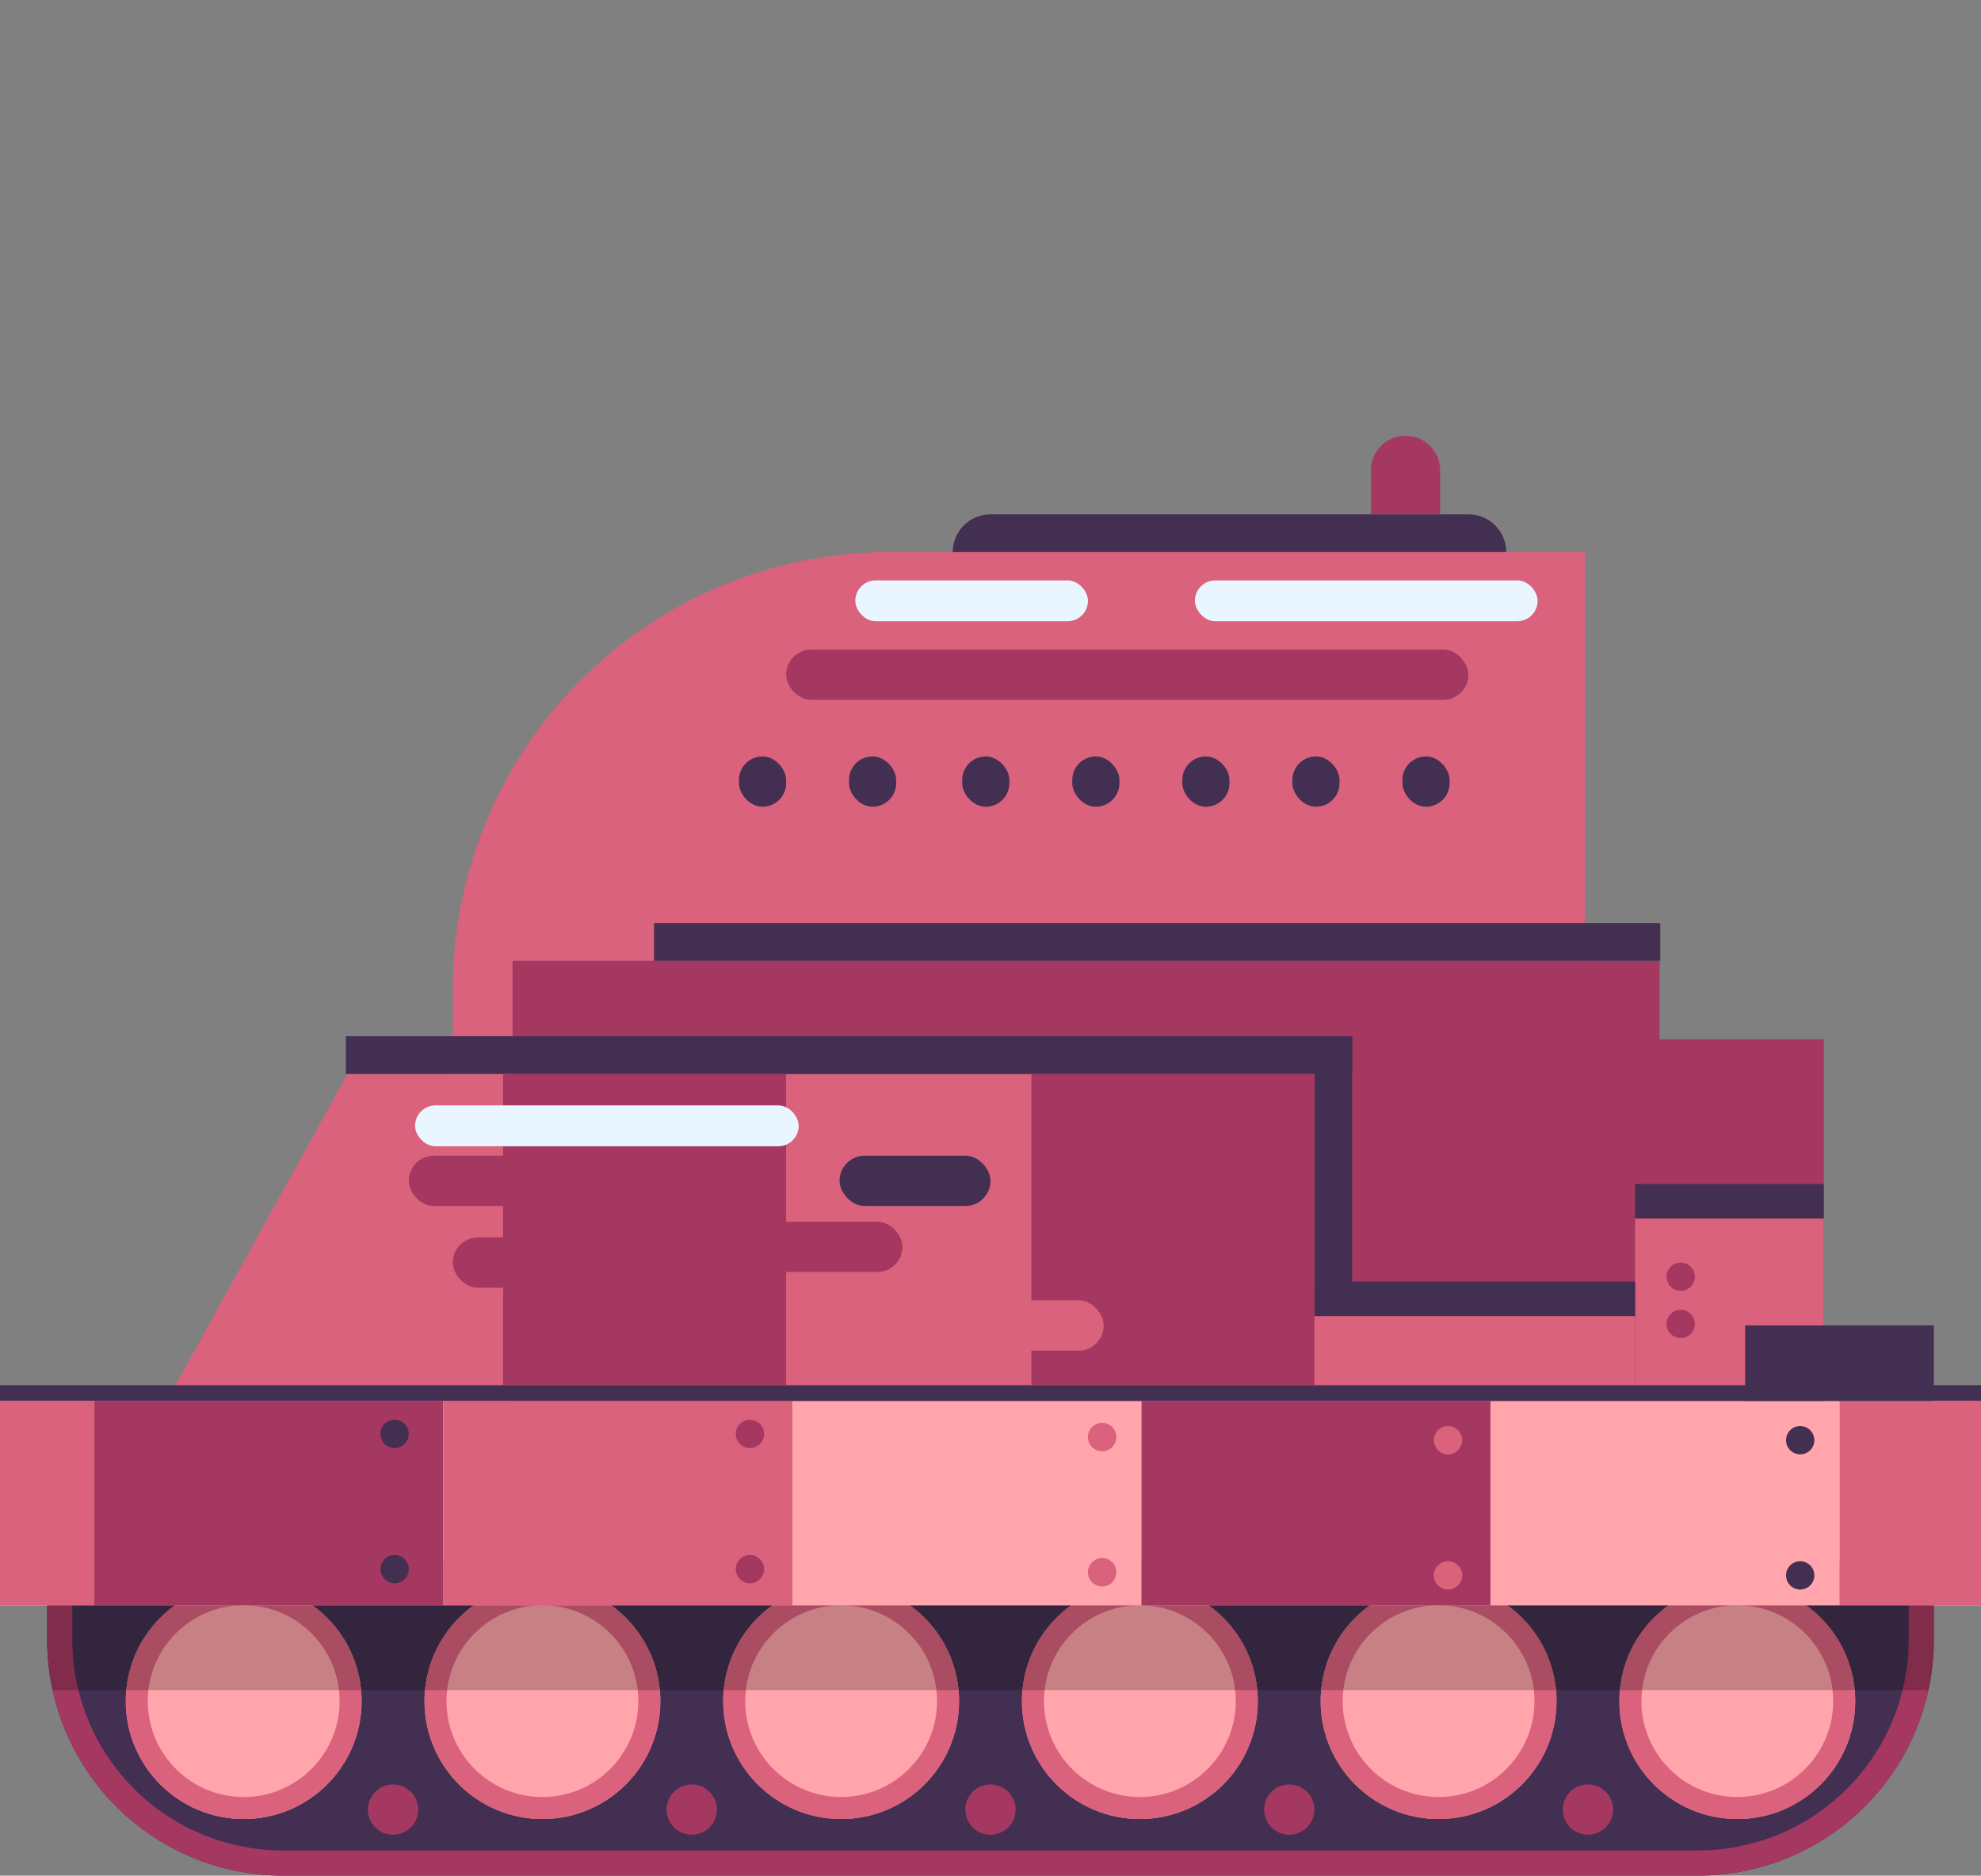 <svg xmlns="http://www.w3.org/2000/svg" xmlns:xlink="http://www.w3.org/1999/xlink" width="630" height="596.61" viewBox="0 0 630 596.61"><rect x="0" y="0" width="630" height="596.61" fill="#808080" stroke="none"/><defs><clipPath id="a"><rect width="551" height="75" fill="none"/></clipPath><clipPath id="c"><rect width="630" height="596.61"/></clipPath></defs><g id="b" clip-path="url(#c)"><g transform="translate(-185 -103.387)"><path d="M139,0H360a0,0,0,0,1,0,0V182a0,0,0,0,1,0,0H0a0,0,0,0,1,0,0V139A139,139,0,0,1,139,0Z" transform="translate(329 279)" fill="#da627d"/><path d="M12,0H164a12,12,0,0,1,12,12v0a0,0,0,0,1,0,0H0a0,0,0,0,1,0,0v0A12,12,0,0,1,12,0Z" transform="translate(488 267)" fill="#432f51"/><path d="M11,0h0A11,11,0,0,1,22,11V25a0,0,0,0,1,0,0H0a0,0,0,0,1,0,0V11A11,11,0,0,1,11,0Z" transform="translate(621 242)" fill="#a53860"/><rect width="217" height="16" rx="8" transform="translate(435 310)" fill="#a53860"/><rect width="15" height="16" rx="7.5" transform="translate(420 344)" fill="#432f51"/><rect width="15" height="16" rx="7.5" transform="translate(455 344)" fill="#432f51"/><rect width="15" height="16" rx="7.5" transform="translate(491 344)" fill="#432f51"/><rect width="15" height="16" rx="7.5" transform="translate(526 344)" fill="#432f51"/><rect width="15" height="16" rx="7.5" transform="translate(561 344)" fill="#432f51"/><rect width="15" height="16" rx="7.5" transform="translate(596 344)" fill="#432f51"/><rect width="15" height="16" rx="7.5" transform="translate(631 344)" fill="#432f51"/></g><g transform="translate(-185 -103.387)"><g transform="translate(200 600)" fill="#432f51" stroke="#a53860" stroke-width="8"><path d="M0,0H600a0,0,0,0,1,0,0V25a75,75,0,0,1-75,75H75A75,75,0,0,1,0,25V0A0,0,0,0,1,0,0Z" stroke="none"/><path d="M8,4H592a4,4,0,0,1,4,4V25a71,71,0,0,1-71,71H75A71,71,0,0,1,4,25V8A4,4,0,0,1,8,4Z" fill="none"/></g><g transform="translate(225 607)" clip-path="url(#a)"><g transform="translate(-257 -601)"><g transform="translate(257 601)" fill="#ffa5ab" stroke="#da627d" stroke-width="7"><circle cx="37.5" cy="37.5" r="37.5" stroke="none"/><circle cx="37.5" cy="37.5" r="34" fill="none"/></g></g><g transform="translate(-162 -601)"><g transform="translate(257 601)" fill="#ffa5ab" stroke="#da627d" stroke-width="7"><circle cx="37.5" cy="37.5" r="37.5" stroke="none"/><circle cx="37.5" cy="37.5" r="34" fill="none"/></g></g><g transform="translate(-67 -601)"><g transform="translate(257 601)" fill="#ffa5ab" stroke="#da627d" stroke-width="7"><circle cx="37.5" cy="37.5" r="37.5" stroke="none"/><circle cx="37.5" cy="37.5" r="34" fill="none"/></g></g><g transform="translate(28 -601)"><g transform="translate(257 601)" fill="#ffa5ab" stroke="#da627d" stroke-width="7"><circle cx="37.5" cy="37.5" r="37.5" stroke="none"/><circle cx="37.5" cy="37.5" r="34" fill="none"/></g></g><g transform="translate(123 -601)"><g transform="translate(257 601)" fill="#ffa5ab" stroke="#da627d" stroke-width="7"><circle cx="37.5" cy="37.5" r="37.5" stroke="none"/><circle cx="37.5" cy="37.5" r="34" fill="none"/></g></g><g transform="translate(218 -601)"><g transform="translate(257 601)" fill="#ffa5ab" stroke="#da627d" stroke-width="7"><circle cx="37.5" cy="37.5" r="37.5" stroke="none"/><circle cx="37.5" cy="37.5" r="34" fill="none"/></g></g></g><circle cx="8" cy="8" r="8" transform="translate(397 671)" fill="#a53860"/><circle cx="8" cy="8" r="8" transform="translate(302 671)" fill="#a53860"/><circle cx="8" cy="8" r="8" transform="translate(492 671)" fill="#a53860"/><circle cx="8" cy="8" r="8" transform="translate(587 671)" fill="#a53860"/><circle cx="8" cy="8" r="8" transform="translate(682 671)" fill="#a53860"/><rect width="630" height="65" transform="translate(185 549)" fill="#fff"/><path d="M-2068.29,168.387a75.281,75.281,0,0,1-1.71-16v-25h600v25a75.289,75.289,0,0,1-1.71,16Z" transform="translate(2270 472.613)" fill="rgba(0,0,0,0.22)"/><rect width="30" height="65" transform="translate(185 549)" fill="#da627d"/><rect width="111" height="65" transform="translate(215 549)" fill="#a53860"/><rect width="111" height="65" transform="translate(437 549)" fill="#ffa5ab"/><rect width="111" height="65" transform="translate(326 549)" fill="#da627d"/><rect width="111" height="65" transform="translate(659 549)" fill="#ffa5ab"/><rect width="111" height="65" transform="translate(548 549)" fill="#a53860"/><rect width="45" height="65" transform="translate(770 549)" fill="#da627d"/><circle cx="4.5" cy="4.5" r="4.5" transform="translate(306 555)" fill="#432f51"/><circle cx="4.5" cy="4.5" r="4.5" transform="translate(306 598)" fill="#432f51"/><circle cx="4.5" cy="4.5" r="4.5" transform="translate(419 555)" fill="#a53860"/><circle cx="4.5" cy="4.5" r="4.5" transform="translate(419 598)" fill="#a53860"/><circle cx="4.5" cy="4.5" r="4.5" transform="translate(531 556)" fill="#fb8168"/><circle cx="4.5" cy="4.5" r="4.5" transform="translate(531 599)" fill="#fb8168"/><circle cx="4.5" cy="4.5" r="4.5" transform="translate(531 556)" fill="#da627d"/><circle cx="4.5" cy="4.5" r="4.5" transform="translate(531 599)" fill="#da627d"/><circle cx="4.5" cy="4.5" r="4.5" transform="translate(641 557)" fill="#da627d"/><circle cx="4.5" cy="4.5" r="4.5" transform="translate(641 600)" fill="#da627d"/><circle cx="4.5" cy="4.5" r="4.5" transform="translate(753 557)" fill="#432f51"/><circle cx="4.5" cy="4.5" r="4.5" transform="translate(753 600)" fill="#432f51"/><path d="M0,0H364.806V24.994H417V140H0Z" transform="translate(348 409)" fill="#a53860"/><path d="M57.448,0H365.5V103.912H0Z" transform="translate(238 445.088)" fill="#da627d"/><rect width="320" height="12" transform="translate(295 433)" fill="#432f51"/><rect width="12" height="89" transform="translate(603 433)" fill="#432f51"/><rect width="102" height="27" transform="translate(603 522)" fill="#da627d"/><rect width="60" height="11" transform="translate(705 480)" fill="#432f51"/><rect width="60" height="58" transform="translate(705 491)" fill="#da627d"/><rect width="102" height="11" transform="translate(603 511)" fill="#432f51"/><rect width="60" height="24" transform="translate(740 525)" fill="#432f51"/><rect width="630" height="5" transform="translate(185 544)" fill="#432f51"/><rect width="320" height="12" transform="translate(393 397)" fill="#432f51"/><rect width="90" height="99" transform="translate(345 445)" fill="#a53860"/><rect width="90" height="99" transform="translate(513 445)" fill="#a53860"/><rect width="48" height="16" rx="8" transform="translate(452 471)" fill="#432f51"/><rect width="48" height="16" rx="8" transform="translate(329 497)" fill="#a53860"/><rect width="48" height="16" rx="8" transform="translate(315 471)" fill="#a53860"/><rect width="48" height="16" rx="8" transform="translate(488 517)" fill="#da627d"/><rect width="48" height="16" rx="8" transform="translate(424 492)" fill="#a53860"/><circle cx="4.5" cy="4.5" r="4.5" transform="translate(715 520)" fill="#a53860"/><circle cx="4.5" cy="4.5" r="4.5" transform="translate(715 505)" fill="#a53860"/></g><rect width="74" height="13" rx="6.5" transform="translate(272 184.613)" fill="#eaf6ff"/><rect width="109" height="13" rx="6.5" transform="translate(380 184.613)" fill="#eaf6ff"/><rect width="122" height="13" rx="6.5" transform="translate(132 351.613)" fill="#eaf6ff"/></g></svg>